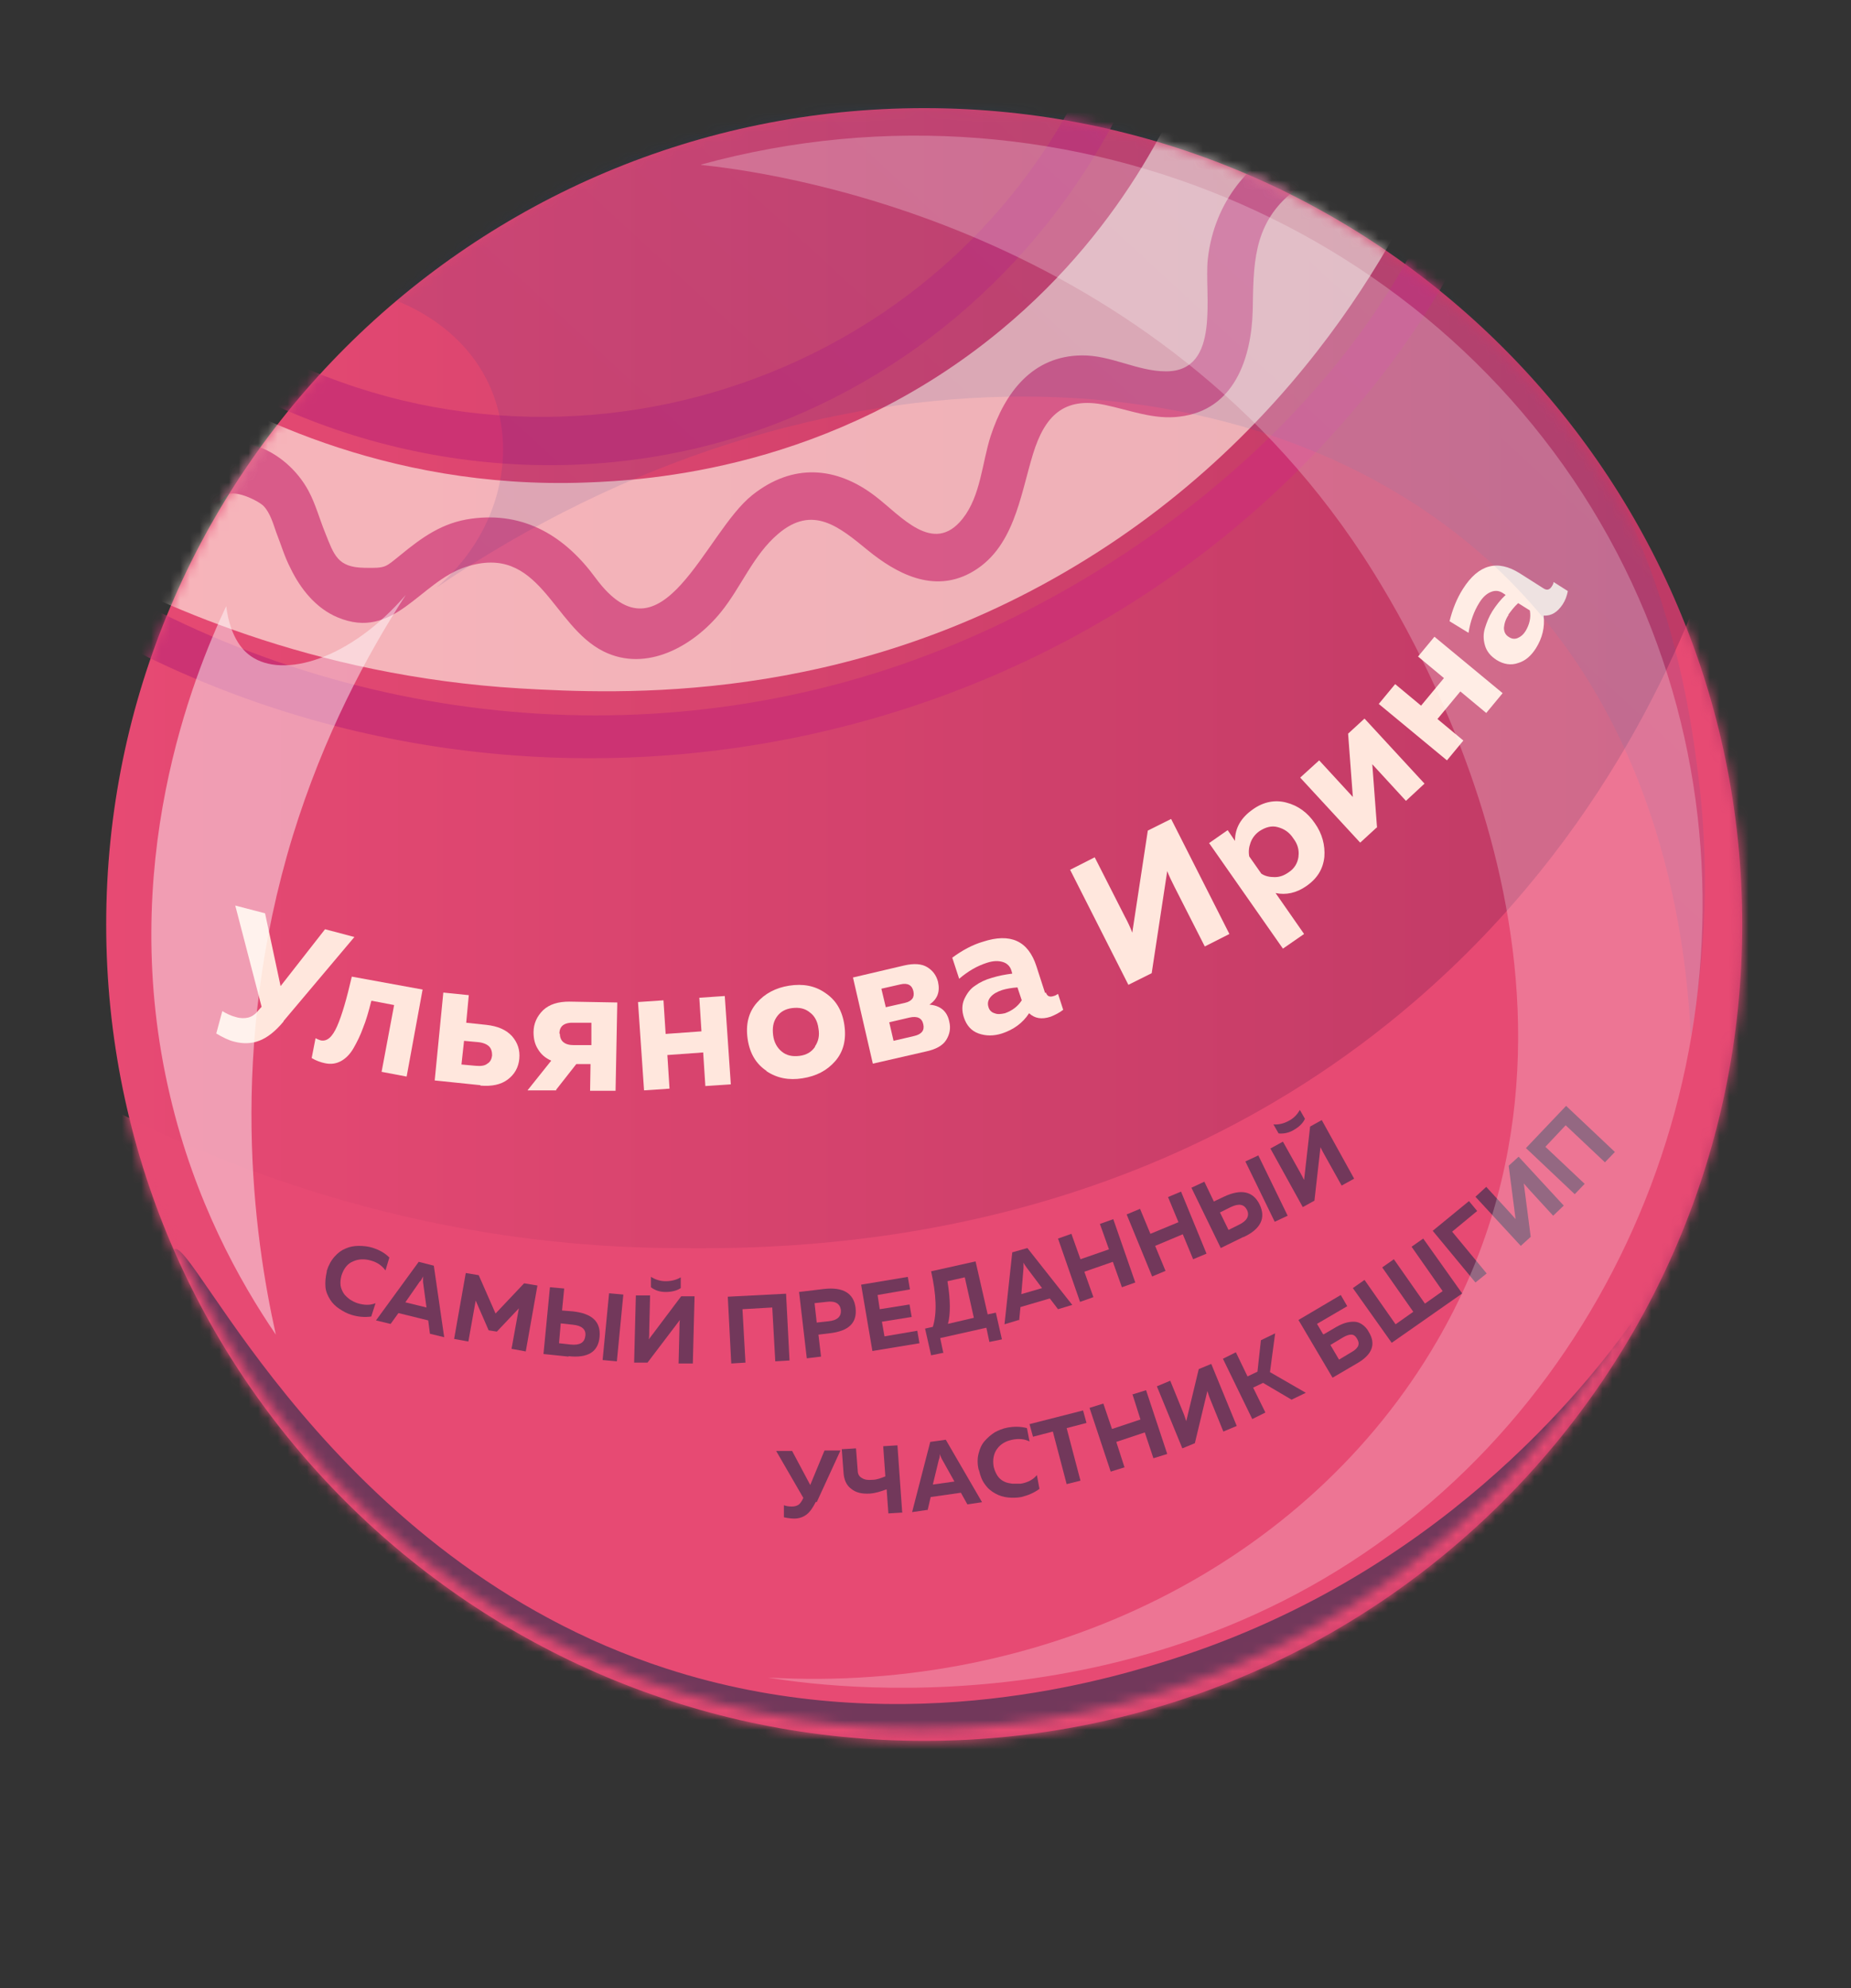 <?xml version="1.0" encoding="UTF-8"?> <svg xmlns="http://www.w3.org/2000/svg" width="190" height="204" viewBox="0 0 190 204" fill="none"><rect x="0" y="0" width="190" height="204" fill="#333333" stroke="none"/><path d="M94.867 178.627C141.241 178.627 178.834 141.124 178.834 94.861C178.834 48.598 141.241 11.095 94.867 11.095C48.493 11.095 10.9 48.598 10.9 94.861C10.9 141.124 48.493 178.627 94.867 178.627Z" fill="url(#paint0_linear_63_290)"></path><mask id="mask0_63_290" style="mask-type:luminance" maskUnits="userSpaceOnUse" x="10" y="11" width="169" height="168"><path d="M94.867 178.627C141.241 178.627 178.834 141.124 178.834 94.861C178.834 48.598 141.241 11.095 94.867 11.095C48.493 11.095 10.9 48.598 10.9 94.861C10.9 141.124 48.493 178.627 94.867 178.627Z" fill="white"></path></mask><g mask="url(#mask0_63_290)"><path d="M185.082 119.925C182.157 130.843 171.877 168.946 135.145 187.689C108.913 201.083 67.572 205.415 38.018 179.909C9.704 155.42 10.014 118.819 10.191 113.161C21.712 119.173 42.183 127.793 68.591 128.058C79.979 128.191 115.338 128.544 145.336 102.641C164.965 85.711 173.162 65.421 176.574 54.857C178.036 49.331 180.208 42.878 182.334 43.01C187.563 43.32 195.096 82.661 185.037 119.925H185.082Z" fill="#E74A73"></path></g><mask id="mask1_63_290" style="mask-type:luminance" maskUnits="userSpaceOnUse" x="10" y="11" width="169" height="168"><path d="M94.867 178.627C141.241 178.627 178.834 141.124 178.834 94.861C178.834 48.598 141.241 11.095 94.867 11.095C48.493 11.095 10.9 48.598 10.9 94.861C10.9 141.124 48.493 178.627 94.867 178.627Z" fill="white"></path></mask><g mask="url(#mask1_63_290)"><path opacity="0.68" d="M7.222 57.067C15.819 61.841 31.903 69.356 53.393 70.638C63.452 71.212 86.537 72.361 110.287 58.128C135.145 43.275 145.38 20.82 148.57 12.775C147.551 11.802 131.068 -3.404 125.308 0.619C124.555 1.149 123.846 2.078 123.535 3.846C121.364 9.99 115.87 22.986 102.799 33.816C85.385 48.27 66.199 49.287 60.217 49.508C39.126 50.304 23.75 41.728 17.99 38.104L7.267 57.023L7.222 57.067Z" fill="#FFE7DD"></path></g><g opacity="0.69"><mask id="mask2_63_290" style="mask-type:luminance" maskUnits="userSpaceOnUse" x="10" y="11" width="169" height="168"><path d="M94.867 178.627C141.241 178.627 178.834 141.124 178.834 94.861C178.834 48.598 141.241 11.095 94.867 11.095C48.493 11.095 10.9 48.598 10.9 94.861C10.9 141.124 48.493 178.627 94.867 178.627Z" fill="white"></path></mask><g mask="url(#mask2_63_290)"><path d="M148.482 15.825C138.867 9.239 125.308 14.72 123.979 26.566C123.58 30.147 125.396 38.104 119.681 38.104C116.756 38.104 114.009 36.424 111.04 36.468C105.989 36.512 103.153 40.27 101.691 44.734C100.805 47.475 100.672 50.878 98.811 53.221C95.798 57.023 92.474 52.912 89.86 50.923C85.828 47.828 81.353 47.519 77.232 50.79C72.314 54.68 67.971 68.56 61.147 59.321C58.046 55.078 53.881 52.47 48.386 53.221C45.417 53.619 43.335 55.122 41.075 56.978C39.524 58.216 39.657 58.305 37.397 58.261C34.65 58.216 34.296 56.978 33.365 54.636C32.789 53.221 32.39 51.718 31.681 50.392C29.377 46.06 23.484 43.275 19.718 47.563C17.724 49.818 21.047 53.177 23.085 50.923C23.883 50.039 26.586 51.409 27.073 51.939C27.738 52.647 28.048 53.752 28.358 54.636C28.846 55.873 29.2 57.111 29.82 58.305C30.84 60.426 32.435 62.416 34.65 63.344C40.455 65.775 43.069 59.719 47.81 58.172C55.431 55.697 56.628 64.184 61.945 66.836C66.376 69.046 71.206 66.261 73.997 62.813C76.08 60.25 77.32 56.934 79.89 54.768C83.435 51.763 86.138 54.061 89.062 56.448C91.987 58.835 95.753 60.868 99.608 58.791C104.084 56.36 104.704 50.923 106.033 46.591C107.229 42.701 109.179 40.667 113.433 41.551C115.959 42.082 118.484 43.099 121.098 42.745C126.681 42.082 128.454 36.778 128.587 31.871C128.675 27.274 128.587 23.207 132.397 19.936C136.43 16.444 141.88 17.018 146 19.848C148.526 21.571 150.875 17.46 148.393 15.781L148.482 15.825Z" fill="#CC3373"></path></g></g><mask id="mask3_63_290" style="mask-type:luminance" maskUnits="userSpaceOnUse" x="10" y="11" width="169" height="168"><path d="M94.867 178.627C141.241 178.627 178.834 141.124 178.834 94.861C178.834 48.598 141.241 11.095 94.867 11.095C48.493 11.095 10.9 48.598 10.9 94.861C10.9 141.124 48.493 178.627 94.867 178.627Z" fill="white"></path></mask><g mask="url(#mask3_63_290)"><path d="M1.64 59.498C44.709 89.424 105.28 82.042 139.177 41.817C148.526 30.766 155.394 17.726 156.635 3.183C156.901 0.177 152.16 0.177 151.894 3.183C149.235 33.948 120.079 58.658 92.474 68.206C62.787 78.417 29.688 73.29 3.988 55.476C1.462 53.752 -0.886 57.818 1.595 59.542H1.64V59.498Z" fill="#CC3373"></path><path d="M23.351 39.12C40.854 48.889 62.388 50.613 81.043 42.922C97.747 36.026 110.774 22.456 117.509 5.746C118.661 2.917 114.053 1.68 112.945 4.509C99.209 38.678 57.913 52.912 25.744 35.009C23.085 33.506 20.693 37.617 23.351 39.076V39.12Z" fill="#CC3373"></path></g><path d="M83.745 154.094C83.435 154.713 83.125 155.155 82.77 155.42C82.416 155.685 81.973 155.818 81.53 155.818C81.22 155.818 80.865 155.774 80.466 155.685V154.448C80.688 154.536 80.954 154.58 81.264 154.58C81.53 154.58 81.707 154.536 81.884 154.448C82.061 154.359 82.195 154.182 82.327 153.961L82.46 153.696L79.669 148.878H81.308L83.169 152.37L84.632 148.834H86.271L83.834 154.138L83.745 154.094Z" fill="#72385B"></path><path d="M92.651 155.199L91.189 155.288L91.012 152.812C90.436 153.033 89.86 153.21 89.284 153.254C88.486 153.298 87.866 153.166 87.379 152.768C86.891 152.414 86.625 151.84 86.581 151.044L86.404 148.701L87.866 148.613L88.043 150.911C88.043 151.265 88.221 151.53 88.486 151.663C88.752 151.84 89.107 151.884 89.55 151.84C89.993 151.84 90.436 151.663 90.879 151.486L90.658 148.392L92.12 148.303L92.607 155.155L92.651 155.199Z" fill="#72385B"></path><path d="M95.133 154.934L93.626 155.155L95.487 147.95L97.082 147.729L100.805 154.138L99.298 154.359L98.633 153.166L95.532 153.608L95.222 154.934H95.133ZM96.374 149.762L95.753 152.326L97.969 152.016L96.684 149.718C96.684 149.718 96.507 149.364 96.462 149.187C96.462 149.408 96.462 149.585 96.374 149.762Z" fill="#72385B"></path><path d="M100.45 150.779C100.317 150.204 100.317 149.629 100.45 149.143C100.583 148.613 100.76 148.215 101.07 147.861C101.381 147.508 101.691 147.242 102.09 146.977C102.488 146.756 102.931 146.579 103.375 146.491C104.083 146.358 104.748 146.358 105.413 146.535L105.679 147.906C105.147 147.64 104.571 147.596 103.906 147.729C103.242 147.861 102.71 148.171 102.355 148.657C102.001 149.143 101.868 149.762 102.001 150.514C102.09 150.867 102.222 151.177 102.4 151.442C102.577 151.707 102.799 151.884 103.064 152.016C103.33 152.149 103.596 152.193 103.906 152.237C104.216 152.237 104.482 152.237 104.792 152.237C105.546 152.105 106.077 151.795 106.432 151.353L106.698 152.768C106.166 153.166 105.546 153.431 104.837 153.608C104.349 153.696 103.906 153.696 103.463 153.652C103.02 153.608 102.577 153.475 102.178 153.254C101.779 153.033 101.425 152.768 101.115 152.326C100.805 151.928 100.627 151.442 100.494 150.867L100.45 150.779Z" fill="#72385B"></path><path d="M105.634 146.137L111.173 144.723L111.527 146.005L109.489 146.535L110.907 151.928L109.489 152.282L108.071 146.889L106.033 147.419L105.679 146.137H105.634Z" fill="#72385B"></path><path d="M116.224 143.087L117.642 142.645L119.813 149.187L118.395 149.629L117.509 146.977L114.585 147.95L115.427 150.558L114.009 151L111.838 144.458L113.256 144.016L114.142 146.624L117.066 145.651L116.224 142.999V143.087Z" fill="#72385B"></path><path d="M126.947 146.314L125.574 146.889L124.244 143.618C124.111 143.308 124.023 142.999 123.934 142.734L122.649 148.082L121.364 148.613L118.75 142.247L120.124 141.673L121.453 144.944C121.586 145.253 121.674 145.563 121.763 145.828L123.048 140.479L124.333 139.949L126.947 146.314Z" fill="#72385B"></path><path d="M129.872 144.944L128.542 145.607L125.529 139.418L126.859 138.755L128.055 141.231L129.074 140.745L129.429 137.518L130.891 136.81L130.359 140.789L134.037 142.911L132.575 143.618L129.65 141.894L128.631 142.38L129.872 144.9V144.944Z" fill="#72385B"></path><path d="M135.898 136.899L137.183 136.147C137.493 135.971 137.803 135.838 138.069 135.75C138.379 135.661 138.645 135.617 138.955 135.617C139.265 135.617 139.531 135.705 139.797 135.882C140.063 136.059 140.329 136.324 140.506 136.678C141.259 137.915 140.861 138.976 139.354 139.86L136.784 141.363L133.284 135.44L137.626 132.876L138.291 134.026L135.189 135.838L135.809 136.899H135.898ZM137.449 139.507L138.778 138.711C139.088 138.534 139.265 138.358 139.398 138.137C139.487 137.915 139.487 137.694 139.31 137.385C139.132 137.076 138.955 136.943 138.689 136.943C138.468 136.943 138.202 137.031 137.892 137.208L136.562 138.004L137.449 139.507Z" fill="#72385B"></path><path d="M150.121 132.699L142.854 137.783L138.867 132.169L140.063 131.329L143.253 135.882L145.07 134.6L141.88 130.047L143.076 129.207L146.266 133.76L148.083 132.478L144.893 127.925L146.089 127.086L150.077 132.699H150.121Z" fill="#72385B"></path><path d="M152.603 130.666L151.451 131.594L147.064 126.29L150.786 123.24L151.628 124.257L149.058 126.378L152.603 130.666Z" fill="#72385B"></path><path d="M160.49 123.726L159.426 124.743L157.034 122.135C156.812 121.87 156.59 121.649 156.413 121.428L157.122 126.909L156.103 127.837L151.451 122.798L152.558 121.781L154.951 124.389C155.173 124.654 155.394 124.875 155.571 125.096L154.862 119.615L155.882 118.687L160.534 123.726H160.49Z" fill="#72385B"></path><path d="M162.661 121.472L161.642 122.533L156.635 117.803L160.756 113.471L165.763 118.201L164.743 119.262L160.711 115.46L158.629 117.67L162.661 121.472Z" fill="#72385B"></path><path d="M33.542 130.401C33.72 129.826 33.986 129.34 34.34 128.942C34.694 128.544 35.049 128.279 35.492 128.102C35.891 127.925 36.334 127.837 36.821 127.837C37.264 127.837 37.752 127.881 38.195 128.014C38.904 128.235 39.48 128.544 39.967 129.031L39.569 130.357C39.214 129.87 38.727 129.517 38.062 129.34C37.442 129.163 36.821 129.163 36.245 129.428C35.669 129.649 35.27 130.18 35.049 130.887C34.96 131.241 34.916 131.55 34.96 131.904C35.005 132.213 35.138 132.478 35.27 132.699C35.403 132.92 35.669 133.141 35.891 133.318C36.157 133.495 36.423 133.628 36.688 133.716C37.397 133.937 38.018 133.937 38.549 133.716L38.106 135.086C37.442 135.175 36.777 135.131 36.068 134.91C35.625 134.777 35.226 134.556 34.827 134.291C34.429 134.026 34.118 133.716 33.897 133.363C33.675 133.009 33.454 132.567 33.41 132.081C33.365 131.594 33.41 131.064 33.542 130.489V130.401Z" fill="#72385B"></path><path d="M40.056 135.838L38.594 135.484L42.98 129.473L44.531 129.87L45.595 137.208L44.133 136.855L43.955 135.484L40.898 134.733L40.1 135.838H40.056ZM43.113 131.462L41.607 133.628L43.778 134.158L43.423 131.55C43.423 131.55 43.423 131.152 43.423 130.976C43.335 131.152 43.246 131.329 43.158 131.462H43.113Z" fill="#72385B"></path><path d="M53.836 131.683L55.166 131.904L53.969 138.667L52.507 138.402L53.26 134.247L51 136.634L50.158 136.501L48.829 133.451L48.076 137.65L46.614 137.385L47.81 130.622L49.139 130.843L50.867 134.777L53.792 131.683H53.836Z" fill="#72385B"></path><path d="M58.356 139.197L55.786 138.932L56.45 132.081L57.913 132.213L57.691 134.468L58.799 134.556C60.793 134.777 61.679 135.617 61.546 137.164C61.413 138.711 60.35 139.374 58.356 139.153V139.197ZM57.558 135.794L57.381 137.827L58.577 137.96C59.508 138.048 59.995 137.783 60.084 137.076C60.172 136.413 59.73 136.015 58.799 135.926L57.603 135.794H57.558ZM63.319 139.684L61.856 139.551L62.521 132.699L63.983 132.832L63.319 139.684Z" fill="#72385B"></path><path d="M69.743 136.368C69.743 136.015 69.743 135.705 69.788 135.44L66.465 139.816H65.091L65.268 132.92H66.73L66.642 136.501C66.642 136.855 66.642 137.164 66.597 137.429L69.921 133.009H71.294L71.117 139.905H69.655L69.743 136.324V136.368ZM69.876 131.064C69.433 131.329 68.902 131.462 68.326 131.462C67.749 131.462 67.262 131.285 66.819 131.02V132.081C67.218 132.39 67.705 132.567 68.326 132.567C68.946 132.567 69.478 132.434 69.876 132.169V131.108V131.064Z" fill="#72385B"></path><path d="M76.523 139.816L75.061 139.905L74.706 133.053L80.688 132.744L81.042 139.595L79.58 139.684L79.27 134.158L76.213 134.335L76.523 139.86V139.816Z" fill="#72385B"></path><path d="M82.017 132.567L84.587 132.257C86.537 132.036 87.645 132.699 87.822 134.202C87.999 135.75 87.113 136.589 85.119 136.81L84.011 136.943L84.277 139.197L82.815 139.374L82.017 132.523V132.567ZM86.315 134.423C86.227 133.76 85.739 133.451 84.809 133.584L83.612 133.716L83.834 135.705L85.03 135.573C85.961 135.484 86.36 135.086 86.315 134.423Z" fill="#72385B"></path><path d="M88.398 131.815L93.183 131.02L93.405 132.302L90.082 132.876L90.303 134.335L93.361 133.849L93.582 135.131L90.525 135.617L90.79 137.12L94.158 136.545L94.38 137.827L89.55 138.623L88.398 131.86V131.815Z" fill="#72385B"></path><path d="M96.861 138.8L95.576 139.065L94.956 136.324L95.753 136.147C96.196 134.733 96.108 132.832 95.576 130.445L100.14 129.428L101.381 134.865L102.222 134.689L102.843 137.429L101.558 137.694L101.248 136.236L96.507 137.297L96.817 138.755L96.861 138.8ZM97.26 131.506C97.57 133.407 97.57 134.865 97.304 135.838L99.963 135.219L99.032 131.064L97.26 131.462V131.506Z" fill="#72385B"></path><path d="M104.571 135.44L103.109 135.882L103.906 128.5L105.457 128.058L110.065 133.893L108.603 134.335L107.761 133.23L104.748 134.114L104.615 135.484L104.571 135.44ZM105.058 130.136L104.837 132.788L106.964 132.169L105.368 130.047C105.368 130.047 105.147 129.738 105.058 129.561C105.058 129.782 105.058 129.959 105.058 130.136Z" fill="#72385B"></path><path d="M112.901 125.583L114.275 125.096L116.534 131.594L115.161 132.081L114.23 129.473L111.306 130.489L112.236 133.097L110.863 133.584L108.603 127.086L109.977 126.599L110.907 129.207L113.832 128.191L112.901 125.583Z" fill="#72385B"></path><path d="M119.858 122.842L121.231 122.267L123.846 128.633L122.472 129.207L121.409 126.644L118.573 127.837L119.636 130.401L118.263 130.976L115.648 124.61L117.022 124.036L118.085 126.599L120.965 125.406L119.902 122.842H119.858Z" fill="#72385B"></path><path d="M127.656 126.909L125.308 128.058L122.295 121.87L123.624 121.251L124.599 123.284L125.618 122.798C127.39 121.958 128.631 122.223 129.296 123.593C129.96 124.964 129.429 126.113 127.612 126.953L127.656 126.909ZM125.219 124.389L126.105 126.202L127.169 125.671C128.011 125.273 128.277 124.743 128.011 124.168C127.701 123.549 127.169 123.461 126.327 123.859L125.263 124.389H125.219ZM132.176 124.743L130.847 125.362L127.833 119.173L129.163 118.554L132.176 124.743Z" fill="#72385B"></path><path d="M135.986 118.554C135.809 118.245 135.676 117.98 135.543 117.714L134.923 123.196L133.727 123.859L130.403 117.847L131.688 117.14L133.417 120.234C133.594 120.543 133.727 120.809 133.86 121.074L134.48 115.593L135.676 114.93L139 120.941L137.715 121.649L135.986 118.554ZM133.417 113.913C133.151 114.355 132.796 114.753 132.264 115.018C131.777 115.283 131.245 115.416 130.714 115.372L131.245 116.3C131.777 116.344 132.264 116.256 132.796 115.946C133.328 115.637 133.727 115.283 133.948 114.797L133.417 113.869V113.913Z" fill="#72385B"></path><path d="M29.111 104.807C28.27 105.824 27.428 106.487 26.586 106.796C25.788 107.106 24.902 107.106 24.06 106.885C23.484 106.752 22.864 106.442 22.199 106.045L22.82 103.746C23.263 104.011 23.706 104.232 24.237 104.365C24.68 104.498 25.124 104.498 25.478 104.409C25.833 104.321 26.187 104.1 26.497 103.702L26.852 103.304L24.149 92.916L27.206 93.712L28.801 101.182L33.365 95.347L36.378 96.143L29.111 104.763V104.807Z" fill="#FFE7DD"></path><path d="M38.106 102.729C37.84 103.79 37.575 104.719 37.264 105.47C36.999 106.221 36.644 106.929 36.29 107.548C35.935 108.166 35.492 108.608 35.005 108.874C34.517 109.139 33.986 109.227 33.365 109.095C32.922 109.006 32.435 108.829 31.992 108.564L32.39 106.531C32.39 106.531 32.745 106.708 32.922 106.752C33.587 106.885 34.118 106.398 34.606 105.293C35.093 104.188 35.581 102.508 36.112 100.21L43.379 101.536L41.74 110.465L39.17 109.979L40.455 103.127L38.151 102.685L38.106 102.729Z" fill="#FFE7DD"></path><path d="M49.317 111.349L44.62 110.863L45.506 101.845L48.12 102.111L47.855 104.94L49.937 105.161C51.089 105.293 51.931 105.647 52.551 106.31C53.127 106.973 53.393 107.724 53.305 108.653C53.216 109.537 52.817 110.244 52.108 110.774C51.399 111.305 50.469 111.482 49.317 111.393V111.349ZM47.633 106.796L47.367 109.227L48.829 109.36C49.361 109.404 49.76 109.36 50.026 109.139C50.336 108.962 50.469 108.653 50.513 108.299C50.513 107.901 50.424 107.592 50.203 107.371C49.981 107.15 49.583 106.973 49.051 106.929L47.589 106.796H47.633Z" fill="#FFE7DD"></path><path d="M57.115 111.88H54.147L56.584 108.829C55.963 108.564 55.52 108.166 55.21 107.636C54.9 107.15 54.767 106.575 54.767 105.912C54.767 105.028 55.121 104.276 55.742 103.658C56.406 103.039 57.292 102.774 58.444 102.774L63.363 102.862L63.186 111.924H60.571L60.616 109.183H59.154L57.071 111.835L57.115 111.88ZM57.47 106.089C57.47 106.442 57.603 106.752 57.824 106.929C58.09 107.15 58.444 107.238 58.932 107.238H60.704V104.94H58.932C57.913 104.895 57.425 105.293 57.425 106.045L57.47 106.089Z" fill="#FFE7DD"></path><path d="M68.724 111.703L66.11 111.88L65.49 102.818L68.104 102.641L68.326 106.089L72.003 105.824L71.782 102.376L74.396 102.199L75.016 111.261L72.402 111.437L72.18 107.99L68.503 108.255L68.724 111.703Z" fill="#FFE7DD"></path><path d="M78.694 109.89C77.631 109.183 76.966 108.122 76.744 106.619C76.523 105.116 76.833 103.879 77.675 102.906C78.517 101.934 79.624 101.359 80.998 101.138C82.416 100.917 83.657 101.138 84.72 101.889C85.784 102.597 86.448 103.658 86.67 105.161C86.891 106.663 86.581 107.901 85.739 108.874C84.897 109.846 83.79 110.421 82.372 110.642C80.998 110.863 79.757 110.642 78.65 109.89H78.694ZM83.657 107.371C84.011 106.84 84.144 106.266 84.011 105.514C83.923 104.807 83.612 104.232 83.125 103.879C82.638 103.481 82.062 103.348 81.308 103.437C80.599 103.525 80.068 103.834 79.713 104.365C79.359 104.895 79.27 105.47 79.359 106.221C79.447 106.929 79.757 107.503 80.245 107.901C80.732 108.299 81.308 108.432 82.062 108.343C82.77 108.255 83.302 107.945 83.657 107.415V107.371Z" fill="#FFE7DD"></path><path d="M95 107.901L89.594 109.139L87.556 100.298L92.829 99.061C93.804 98.839 94.601 98.884 95.177 99.237C95.753 99.591 96.108 100.077 96.285 100.74C96.507 101.757 96.241 102.508 95.399 103.083C96.507 103.171 97.216 103.746 97.437 104.807C97.614 105.514 97.481 106.133 97.127 106.708C96.772 107.282 96.063 107.68 95 107.901ZM90.48 101.492L90.924 103.348L92.873 102.906C93.626 102.729 93.892 102.332 93.759 101.713C93.626 101.094 93.183 100.829 92.43 101.005L90.48 101.447V101.492ZM91.278 104.895L91.721 106.796L93.804 106.31C94.601 106.133 94.911 105.735 94.778 105.116C94.645 104.453 94.158 104.232 93.361 104.409L91.278 104.895Z" fill="#FFE7DD"></path><path d="M107.362 101.845C107.495 102.243 107.761 102.332 108.16 102.199C108.337 102.155 108.47 102.066 108.603 101.978L109.135 103.613C108.736 103.923 108.293 104.144 107.85 104.321C106.919 104.63 106.21 104.498 105.634 103.967C104.97 104.984 104.039 105.647 102.843 106.045C102.001 106.31 101.203 106.31 100.45 106.045C99.697 105.779 99.209 105.205 98.944 104.409C98.722 103.746 98.722 103.083 98.988 102.508C99.254 101.934 99.608 101.447 100.096 101.138C100.583 100.784 101.159 100.519 101.779 100.342C102.488 100.121 103.197 99.989 103.906 99.9L103.818 99.591C103.685 99.149 103.375 98.839 102.931 98.707C102.488 98.574 101.957 98.574 101.292 98.795C100.317 99.105 99.387 99.635 98.456 100.431L97.747 98.265C98.766 97.513 99.83 96.939 100.893 96.629C103.729 95.701 105.546 96.541 106.388 99.149L107.274 101.889L107.362 101.845ZM102.887 101.58C102.355 101.757 101.957 101.978 101.691 102.287C101.425 102.597 101.336 102.95 101.469 103.348C101.558 103.658 101.779 103.879 102.09 103.967C102.4 104.1 102.754 104.055 103.153 103.967C103.906 103.702 104.482 103.26 104.881 102.641L104.438 101.315C103.862 101.359 103.33 101.447 102.887 101.58Z" fill="#FFE7DD"></path><path d="M126.194 95.834L123.668 97.115L120.567 91.015C120.257 90.397 119.991 89.866 119.813 89.38L118.218 99.856L115.826 101.05L109.844 89.247L112.369 87.965L115.471 94.065C115.781 94.64 116.047 95.215 116.224 95.701L117.819 85.225L120.212 84.031L126.194 95.834Z" fill="#FFE7DD"></path><path d="M126.77 86.241C126.77 84.96 127.39 83.899 128.587 83.059C129.694 82.263 130.891 82.042 132.043 82.352C133.239 82.661 134.214 83.368 134.967 84.473C135.721 85.534 136.031 86.728 135.942 87.921C135.809 89.159 135.233 90.131 134.081 90.927C133.062 91.634 131.999 91.855 130.935 91.634L133.86 95.834L131.688 97.337L124.111 86.507L126.017 85.18L126.77 86.286V86.241ZM133.284 87.877C133.372 87.214 133.195 86.595 132.752 86.02C132.353 85.401 131.821 85.048 131.157 84.871C130.536 84.694 129.916 84.871 129.296 85.269C128.853 85.578 128.542 85.976 128.365 86.462C128.188 86.949 128.144 87.391 128.232 87.877L129.473 89.645C129.872 89.91 130.315 89.999 130.847 89.999C131.378 89.999 131.821 89.822 132.264 89.513C132.885 89.115 133.195 88.54 133.284 87.921V87.877Z" fill="#FFE7DD"></path><path d="M141.304 84.915L139.62 86.462L133.461 79.788L135.41 78.019L138.867 81.777L138.379 75.279L140.063 73.732L146.222 80.406L144.317 82.175L140.861 78.417L141.348 84.915H141.304Z" fill="#FFE7DD"></path><path d="M150.21 75.986L148.526 78.019L141.525 72.229L143.209 70.195L145.868 72.406L148.216 69.577L145.557 67.366L147.241 65.333L154.242 71.124L152.558 73.157L149.9 70.947L147.551 73.776L150.21 75.986Z" fill="#FFE7DD"></path><path d="M158.451 60.382C158.806 60.603 159.072 60.515 159.293 60.161C159.382 60.029 159.471 59.852 159.471 59.719L160.933 60.648C160.844 61.134 160.667 61.62 160.401 62.018C159.869 62.813 159.249 63.211 158.451 63.167C158.584 64.361 158.319 65.466 157.654 66.526C157.167 67.278 156.59 67.808 155.837 68.029C155.084 68.295 154.331 68.162 153.622 67.72C153.001 67.322 152.603 66.836 152.425 66.217C152.248 65.598 152.248 65.024 152.425 64.449C152.603 63.874 152.824 63.3 153.179 62.725C153.577 62.106 154.021 61.532 154.552 61.045L154.286 60.868C153.888 60.603 153.489 60.559 153.046 60.736C152.603 60.913 152.204 61.266 151.849 61.841C151.318 62.681 150.919 63.742 150.742 64.935L148.792 63.742C149.102 62.504 149.545 61.399 150.166 60.426C151.761 57.907 153.71 57.376 156.014 58.835L158.451 60.382ZM154.862 63.079C154.552 63.521 154.419 63.963 154.375 64.405C154.375 64.803 154.508 65.156 154.907 65.377C155.173 65.554 155.483 65.598 155.793 65.466C156.103 65.333 156.369 65.112 156.59 64.758C156.989 64.095 157.167 63.388 157.034 62.637L155.837 61.885C155.394 62.283 155.084 62.725 154.818 63.079H154.862Z" fill="#FFE7DD"></path><mask id="mask4_63_290" style="mask-type:luminance" maskUnits="userSpaceOnUse" x="11" y="11" width="167" height="167"><path d="M94.513 177.389C140.568 177.389 177.903 140.143 177.903 94.198C177.903 48.253 140.568 11.007 94.513 11.007C48.457 11.007 11.122 48.253 11.122 94.198C11.122 140.143 48.457 177.389 94.513 177.389Z" fill="white"></path></mask><g mask="url(#mask4_63_290)"><path d="M17.901 128.191C19.806 126.865 33.986 160.062 68.37 171.201C91.499 178.715 112.591 172.615 119.104 170.626C147.374 162.051 162.838 142.247 167.712 135.396C166.87 143.176 164.3 156.702 155.128 170.096C139.31 193.17 108.78 208.509 79.226 202.762C29.599 193.17 14.578 130.489 17.857 128.146L17.901 128.191Z" fill="#72385B"></path></g><mask id="mask5_63_290" style="mask-type:luminance" maskUnits="userSpaceOnUse" x="11" y="11" width="167" height="167"><path d="M94.513 177.389C140.568 177.389 177.903 140.143 177.903 94.198C177.903 48.253 140.568 11.007 94.513 11.007C48.457 11.007 11.122 48.253 11.122 94.198C11.122 140.143 48.457 177.389 94.513 177.389Z" fill="white"></path></mask><g mask="url(#mask5_63_290)"><path opacity="0.1" d="M38.771 30.191C43.645 25.859 66.686 6.365 100.184 8.266C106.653 8.62 129.739 10.3 149.457 28.29C170.149 47.209 173.384 71.654 174.403 80.23C175.688 91.06 174.669 100.21 173.561 106.442C173.118 96.939 170.725 74.881 154.242 58.879C129.827 35.098 83.834 33.683 44.797 60.294C50.956 55.122 53.216 46.944 50.513 40.181C47.5 32.666 39.746 30.456 38.771 30.191Z" fill="url(#paint1_linear_63_290)"></path></g><path opacity="0.24" d="M72.003 16.93C77.631 17.505 117.111 22.235 139.93 57.067C145.291 65.289 167.801 102.685 147.507 137.606C134.17 160.548 107.407 173.765 78.827 172.129C83.79 172.969 119.946 178.362 148.127 153.033C173.561 130.18 182.91 91.015 166.782 58.305C149.988 24.268 110.021 6.454 71.959 16.886L72.003 16.93Z" fill="white"></path><path opacity="0.46" d="M28.314 136.943C24.548 131.418 19.984 123.196 17.458 112.454C11.875 88.849 19.895 69.267 23.218 62.195C23.661 65.687 25.168 66.924 25.744 67.322C29.067 69.665 35.935 67.676 41.651 61.045C37.663 67.19 33.232 75.456 30.042 85.799C23.351 107.724 26.054 126.82 28.314 136.943Z" fill="white"></path><defs><linearGradient id="paint0_linear_63_290" x1="10.856" y1="94.861" x2="178.834" y2="94.861" gradientUnits="userSpaceOnUse"><stop stop-color="#E74A73"></stop><stop offset="1" stop-color="#BD3965"></stop></linearGradient><linearGradient id="paint1_linear_63_290" x1="81.911" y1="94.584" x2="145.895" y2="25.129" gradientUnits="userSpaceOnUse"><stop stop-color="#1F1D80"></stop><stop offset="1" stop-color="#1D71B8"></stop></linearGradient></defs></svg> 